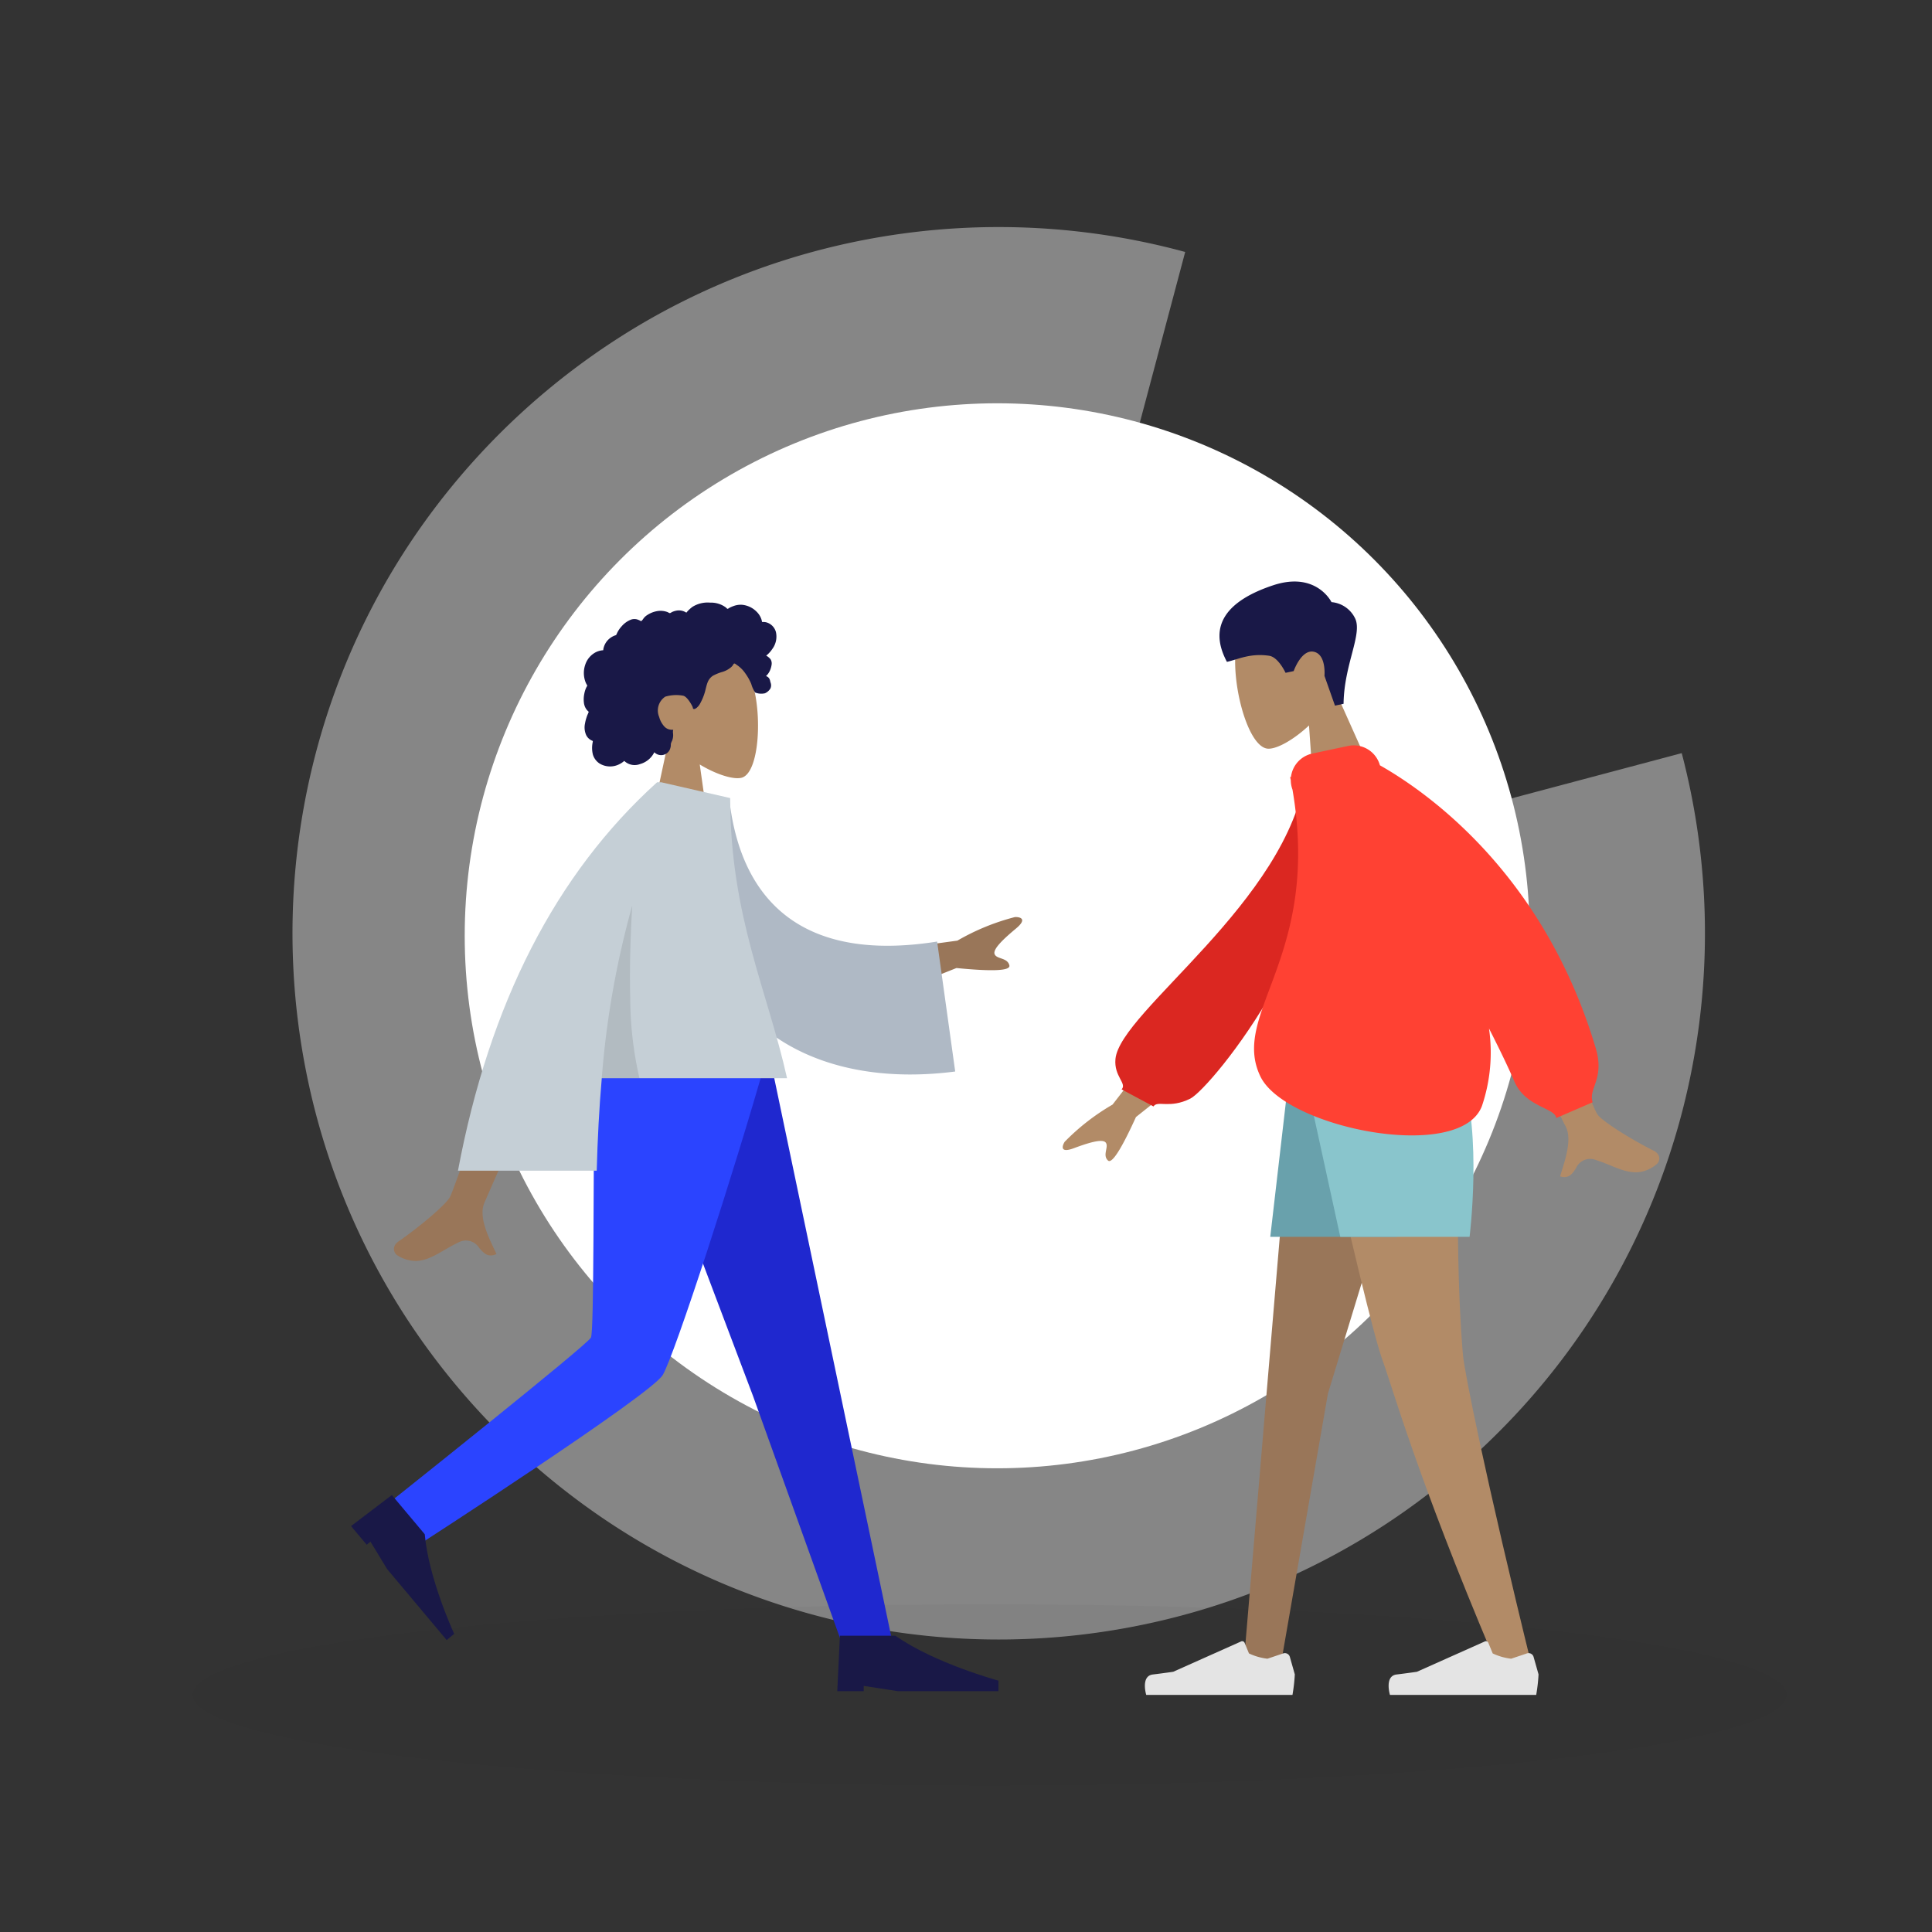 <svg xmlns="http://www.w3.org/2000/svg" width="255.785" height="255.785" viewBox="0 0 255.785 255.785">
  <rect x="0" y="0" width="255.785" height="255.785" fill="#333333" stroke="none"/>
  <defs>
    <style>
      .cls-1, .cls-2 {
        fill: #fff;
      }

      .cls-1 {
        opacity: 0.408;
      }

      .cls-3 {
        fill: #001011;
        opacity: 0.03;
      }

      .cls-4 {
        fill: #b28b67;
      }

      .cls-5 {
        fill: #191847;
      }

      .cls-6 {
        fill: #997659;
      }

      .cls-7 {
        fill: #e4e4e4;
      }

      .cls-8 {
        fill: #69a1ac;
      }

      .cls-9 {
        fill: #89c5cc;
      }

      .cls-10 {
        fill: #db2721;
      }

      .cls-11 {
        fill: #ff4133;
      }

      .cls-12 {
        fill: #1f28cf;
      }

      .cls-13 {
        fill: #2b44ff;
      }

      .cls-14 {
        fill: #afb9c5;
      }

      .cls-15 {
        fill: #c5cfd6;
      }

      .cls-16 {
        fill: rgba(0,0,0,0.1);
      }
    </style>
  </defs>
  <g id="home-col-network" transform="translate(-266 -1530.607)">
    <path id="Subtraction_1" data-name="Subtraction 1" class="cls-1" d="M93.5,187a94.187,94.187,0,0,1-18.843-1.9,92.987,92.987,0,0,1-33.433-14.069A93.774,93.774,0,0,1,7.348,129.894,93.03,93.03,0,0,1,1.9,112.344a94.41,94.41,0,0,1,0-37.687A92.987,92.987,0,0,1,15.968,41.223,93.774,93.774,0,0,1,57.106,7.348,93.03,93.03,0,0,1,74.657,1.9,94.261,94.261,0,0,1,118.6,3.408a93.019,93.019,0,0,1,22.519,9.611,94.017,94.017,0,0,1,33.613,34.155L94,94l80.3,46.576A94.048,94.048,0,0,1,140.749,174.2,93.068,93.068,0,0,1,93.5,187Z" transform="translate(266 1654.164) rotate(-45)"/>
    <circle id="Ellipse_1" data-name="Ellipse 1" class="cls-2" cx="70.5" cy="70.5" r="70.5" transform="translate(327.525 1584)"/>
    <ellipse id="Ellipse_7" data-name="Ellipse 7" class="cls-3" cx="105.5" cy="12" rx="105.5" ry="12" transform="translate(291.525 1743)"/>
    <g id="Group_12" data-name="Group 12" transform="translate(-488.475 -171.427)">
      <g id="Group_6" data-name="Group 6" transform="translate(914.74 1777.427)">
        <g id="Head" transform="matrix(0.978, -0.208, 0.208, 0.978, 1.491, 6.139)">
          <path id="Head-2" data-name="Head" class="cls-4" d="M0,0,3.1,14.449a10.165,10.165,0,0,0-2.7,7.3c.564,8.029,11.741,6.263,13.915,2.21S16.227,9.63,13.417,8.906c-1.121-.289-3.508.419-5.937,1.883L9,0Z" transform="translate(15.758 27.389) rotate(180)"/>
        </g>
        <path id="Hair" class="cls-5" d="M14.32,17.356c1.13-5.028,4.35-8.455,3.858-10.7a3.825,3.825,0,0,0-2.621-2.8S14.455-.6,8.453.068-1.214,3.226.369,8.711c1.454,0,3.21-.526,5.638.375,1.156.429,1.653,2.66,1.653,2.66h1.1s1.6-2.648,3.15-1.946.706,3.41.706,3.41l.54,4.145Z" transform="matrix(0.978, -0.208, 0.208, 0.978, 0, 3.79)"/>
      </g>
      <path id="Leg" class="cls-6" d="M24.083,0,11.164,42.315,4.907,78.3H0L6.612,0Z" transform="translate(919.12 1844.222)"/>
      <path id="Leg-2" data-name="Leg" class="cls-4" d="M19.463,0c-.877,23.233.155,35.217.352,37.328s2.885,15.8,9.252,41.681l-5.228-1.8C13.777,53.471,10.348,41.133,9.194,38.016S4.976,22.227,0,0Z" transform="translate(928.361 1844.222)"/>
      <path id="shoe" class="cls-7" d="M18.311,1.949a.686.686,0,0,1,.881.464l.655,2.313a22.137,22.137,0,0,1-.309,2.715H.175s-.755-2.5.871-2.7,2.7-.36,2.7-.36l9-4.02A.343.343,0,0,1,13.2.545l.578,1.406a7.769,7.769,0,0,0,2.446.7Z" transform="translate(906.052 1918.986)"/>
      <path id="shoe-2" data-name="shoe" class="cls-7" d="M18.311,1.949a.686.686,0,0,1,.881.464l.655,2.313a22.137,22.137,0,0,1-.309,2.715H.175s-.755-2.5.871-2.7,2.7-.36,2.7-.36l9-4.02A.343.343,0,0,1,13.2.545l.578,1.406a7.769,7.769,0,0,0,2.446.7Z" transform="translate(938.321 1918.986)"/>
      <path id="Bottom" class="cls-8" d="M22.269,0,16.776,21.559H0L2.5,0Z" transform="translate(922.65 1844.222)"/>
      <path id="Bottom-2" data-name="Bottom" class="cls-9" d="M21.171,0c2.711,8.142,1.03,21.559,1.03,21.559H5.081L.373,0Z" transform="translate(926.838 1844.222)"/>
      <g id="Group_4" data-name="Group 4" transform="translate(892 1796.868)">
        <path id="Skin" class="cls-4" d="M.422.742c-.384.236-.8,1.125.211,1.82C3.163,4.294,6.808,7.324,7.3,8.322c1.007,2.04,6.041,28.3,6.041,28.3l7.528-.028s-8.6-27.815-9.131-29.127c-.8-1.968.888-4.965,1.608-6.576-1.135-.507-1.662.14-2.239.787a2.042,2.042,0,0,1-2.814.671C6.341,1.439,4.727,0,2.8,0A4.471,4.471,0,0,0,.422.742ZM67.858,16.49,57.731,22.45l3.235,5.587L70.7,18.553a29.539,29.539,0,0,0,6.966-4c.407-.49.85-1.429-1.065-1.009s-3.948.776-4.308.154.7-1.574.036-2.388a.252.252,0,0,0-.2-.1Q71.211,11.216,67.858,16.49Z" transform="translate(82.362 59.941) rotate(172)"/>
        <path id="Clothes_Back" data-name="Clothes Back" class="cls-10" d="M0,37.983l2.917.766C9.023,22.7,33.975,13.571,35.984,7.546c.737-2.21-.79-3.493.11-4.107L32.492.29C31.773.992,30.5-.519,27.514.2S1.705,18.49,0,37.983Z" transform="translate(46.914 44.625) rotate(167)"/>
        <path id="Clothes_Front" data-name="Clothes Front" class="cls-11" d="M23.192,49.491C17.6,45.2,3.725,32.356.109,8.438c-.639-4.229,1.745-5.151,1.4-7.044L6.568,0c0,1.393,3.839,1.968,4.828,5.585.556,2.032,1.37,4.569,2.343,7.392A22.082,22.082,0,0,1,16.089,2.953c3.86-7.1,26.166.687,28.5,7.934,2.856,8.882-10.153,14.489-9.487,37.027a3.639,3.639,0,0,1,.05,1.252c.007.142.015.285.023.429l-.113.02a3.6,3.6,0,0,1-3.229,2.661l-4.815.338c-.085.006-.17.009-.255.009A3.6,3.6,0,0,1,23.192,49.491Z" transform="translate(75.021 52.269) rotate(172)"/>
      </g>
    </g>
    <g id="Group_16" data-name="Group 16" transform="translate(1370.564 487.225)">
      <g id="Head-3" data-name="Head" transform="translate(-1018.893 1129.114)">
        <path id="Head-4" data-name="Head" class="cls-4" d="M0,25.535,2.889,12.064A9.478,9.478,0,0,1,.37,5.256C.895-2.23,11.313-.583,13.339,3.2s1.786,13.362-.833,14.037c-1.045.269-3.27-.39-5.534-1.756L8.393,25.535Z" transform="translate(0 0)"/>
      </g>
      <path id="hair-2" data-name="hair" class="cls-5" d="M25.451,3.9a1.816,1.816,0,0,0-1.271-1.29,1.674,1.674,0,0,0-.468-.047c-.056,0-.072.019-.1-.021a.518.518,0,0,1-.028-.135A2.547,2.547,0,0,0,23.49,2.1a2.573,2.573,0,0,0-.62-.922A3.122,3.122,0,0,0,20.994.287a2.734,2.734,0,0,0-1.128.154,4.464,4.464,0,0,0-.547.234c-.053.027-.227.158-.28.149S18.86.668,18.812.631A3.314,3.314,0,0,0,16.741,0,3.79,3.79,0,0,0,14.4.558a4.679,4.679,0,0,0-.422.351c-.071.066-.139.134-.2.2q-.059.064-.114.131c-.063.076-.052.1-.14.048A1.739,1.739,0,0,0,12.4,1.041a2.5,2.5,0,0,0-.674.19c-.073.031-.243.156-.321.157s-.244-.115-.324-.144A2.657,2.657,0,0,0,9.738,1.12a3.478,3.478,0,0,0-1.321.52,1.776,1.776,0,0,0-.49.445c-.058.08-.11.164-.175.237-.038.043-.114.087-.134.142a2.9,2.9,0,0,0-.56-.247,1.379,1.379,0,0,0-.788.03,3.133,3.133,0,0,0-1.242.883,3.528,3.528,0,0,0-.46.618q-.094.159-.172.327a1.216,1.216,0,0,1-.076.17c-.043.063-.072.064-.15.091a2.423,2.423,0,0,0-1.032.691A2.38,2.38,0,0,0,2.6,6.161a.577.577,0,0,1-.021.139c-.02.018-.1.01-.129.014a2.723,2.723,0,0,0-.31.055,2.56,2.56,0,0,0-.545.2A2.85,2.85,0,0,0,.2,8.233,3.386,3.386,0,0,0,.254,10.55a2.264,2.264,0,0,0,.172.339c.041.066.054.066.028.136s-.084.152-.12.228a3.272,3.272,0,0,0-.247.775,3.634,3.634,0,0,0-.043,1.339,1.934,1.934,0,0,0,.207.588,1.686,1.686,0,0,0,.181.263c.036.042.073.083.113.122a.754.754,0,0,1,.071.066c.047.06.057.011.033.1a3.966,3.966,0,0,1-.158.367c-.048.124-.092.25-.132.377a5.565,5.565,0,0,0-.192.786,2.469,2.469,0,0,0,.174,1.527,1.527,1.527,0,0,0,.432.514,1.6,1.6,0,0,0,.284.172c.051.024.117.035.141.085s-.012.16-.021.22A3.662,3.662,0,0,0,1.22,20.13a2.179,2.179,0,0,0,.864,1.159,2.686,2.686,0,0,0,2.686.076,2.82,2.82,0,0,0,.6-.412,1.978,1.978,0,0,0,2.079.423,2.986,2.986,0,0,0,1.9-1.568,1.263,1.263,0,0,0,2.008-.264,1.674,1.674,0,0,0,.169-.551c.014-.1.005-.2.015-.3a1.557,1.557,0,0,1,.147-.373,2.059,2.059,0,0,0,.156-.743,3.775,3.775,0,0,0-.029-.4,1.372,1.372,0,0,1,.041-.351,1.6,1.6,0,0,1-.679-.085,1.34,1.34,0,0,1-.525-.369,3.063,3.063,0,0,1-.66-1.235,2.192,2.192,0,0,1,.807-2.688,5.065,5.065,0,0,1,2.376-.126c.574.13,1.224,1.4,1.256,1.515.02.074.01.165.077.214.149.108.394-.079.5-.172a1.986,1.986,0,0,0,.441-.587,7.261,7.261,0,0,0,.605-1.484c.112-.4.183-.8.329-1.189a1.818,1.818,0,0,1,.731-.944,6.437,6.437,0,0,1,1.258-.509,3.122,3.122,0,0,0,1.164-.639,1.608,1.608,0,0,0,.2-.223c.046-.064.091-.186.16-.227.108-.063.266.1.36.16a4.159,4.159,0,0,1,1.158,1.149,7.153,7.153,0,0,1,.769,1.369A3.958,3.958,0,0,0,22.7,11.9,2.181,2.181,0,0,0,24,12a1.644,1.644,0,0,0,.71-.614.955.955,0,0,0,.081-.626c-.025-.126-.076-.244-.1-.368a1.147,1.147,0,0,0-.1-.3.734.734,0,0,0-.458-.365,2.15,2.15,0,0,0,.494-.671,2.879,2.879,0,0,0,.256-.874,1.061,1.061,0,0,0-.142-.681,1.792,1.792,0,0,0-.581-.482,3.78,3.78,0,0,0,.809-.881A2.751,2.751,0,0,0,25.451,3.9Z" transform="translate(-1027.286 1123.167)"/>
      <path id="Leg-3" data-name="Leg" class="cls-12" d="M0,0,16.815,44.5,28.6,77.306h6.72L19.12,0Z" transform="translate(-1021.691 1183.682)"/>
      <path id="Leg-4" data-name="Leg" class="cls-13" d="M26.969,0c-.183,15.27-.051,35.829-.477,36.781S0,58.472,0,58.472l3.464,5.892S34.411,44.4,35.993,41.742,45.524,14.609,49.659,0Z" transform="translate(-1052.816 1183.682)"/>
      <path id="Shoe-3" data-name="Shoe" class="cls-5" d="M0,6.781.323,0H7.1C11.926,3.39,19.7,5.489,19.7,5.489V6.781H7.426l-4.2-.646v.646Z" transform="translate(-1052.893 1241.068) rotate(50)"/>
      <path id="Shoe-4" data-name="Shoe" class="cls-5" d="M0,7.346.35,0H7.694c5.223,3.673,13.639,5.947,13.639,5.947v1.4H8.043L3.5,6.646v.7Z" transform="translate(-993.714 1259.939)"/>
      <path id="Skin-2" data-name="Skin" class="cls-6" d="M.429,44.773c-.39-.241-.818-1.147.215-1.856,2.573-1.765,6.281-4.854,6.782-5.87C8.451,34.967,17.418,8.2,17.418,8.2l7.658.029S12.48,36.583,11.941,37.92c-.809,2.006.9,5.061,1.635,6.7-1.154.517-1.69-.143-2.277-.8a2.075,2.075,0,0,0-2.862-.683c-1.987.924-3.629,2.392-5.587,2.392A4.542,4.542,0,0,1,.429,44.773ZM60.793,5.006,74.6,3.122A30.1,30.1,0,0,1,82.224,0c.653-.019,1.691.218.144,1.509s-3.117,2.717-2.841,3.406,1.714.432,1.953,1.491q.238,1.059-7.006.344l-11.2,4.443Z" transform="translate(-1052.409 1164.793)"/>
      <path id="Clothes_Back-2" data-name="Clothes Back" class="cls-14" d="M0,.125,6.008,0C8.643,13.183,17.392,20.891,35.083,16.475l3.883,16.934C22.388,37.043,7.1,31.615,2.491,13.7A77.147,77.147,0,0,1,0,.125Z" transform="matrix(0.996, 0.087, -0.087, 0.996, -1014.004, 1148.578)"/>
      <path id="Clothes" class="cls-15" d="M0,51.421Q6.244,18.188,26.359,0h.595l0,.006,9.085,2.081c0,15.629,4.977,25.6,7.53,37.091H19.039c-.346,3.97-.558,8.052-.668,12.243Z" transform="translate(-1043.932 1146.953)"/>
      <path id="Shade" class="cls-16" d="M4.986,22.877H0A118.684,118.684,0,0,1,4.037,0c-.269,4.532-.36,8.628-.27,12.175a48.043,48.043,0,0,0,1.219,10.7Z" transform="translate(-1024.893 1163.254)"/>
    </g>
  </g>
</svg>
